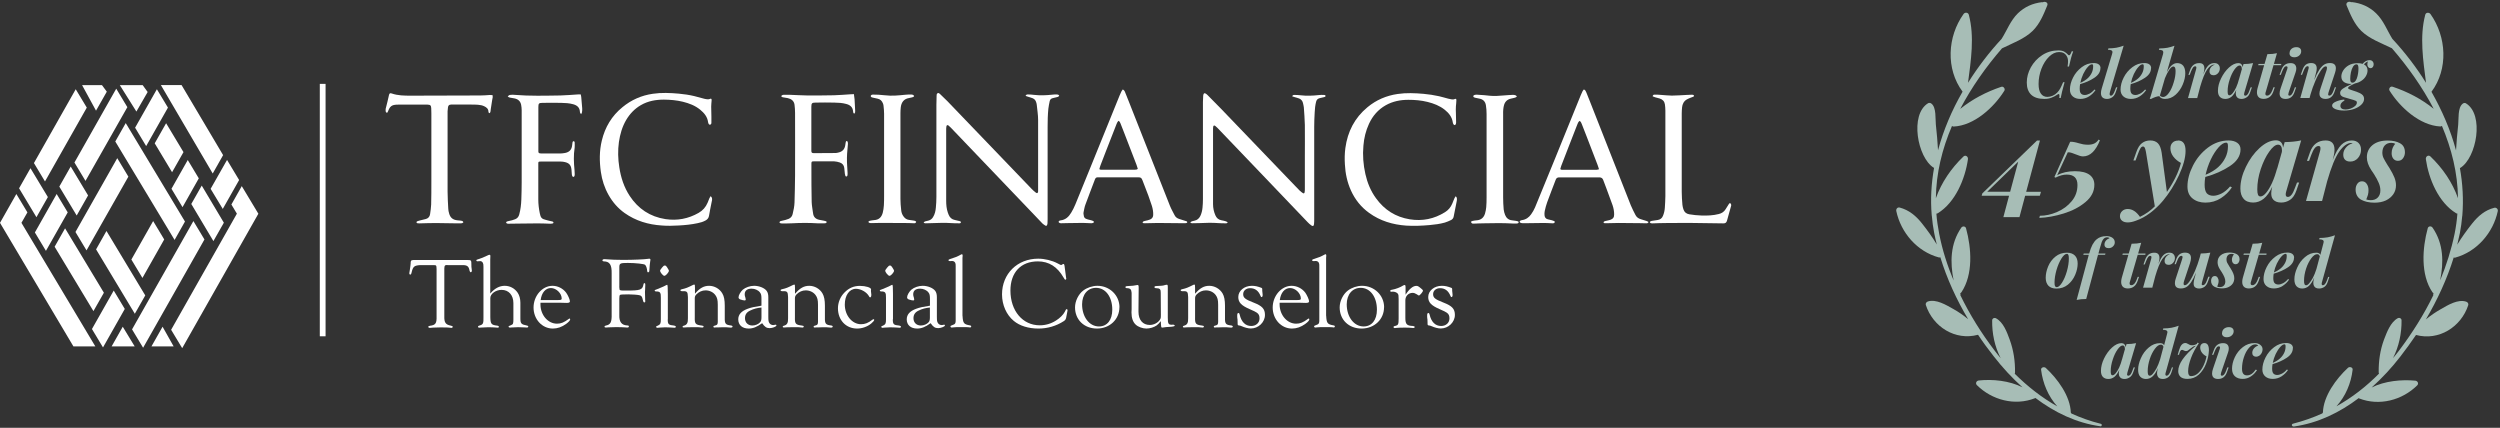 <?xml version="1.0" encoding="UTF-8"?><svg id="Layer_1" xmlns="http://www.w3.org/2000/svg" viewBox="0 0 368.43 63.05"><rect x="0" y="0" width="368.43" height="63.05" fill="#333333" stroke="none"/><defs><style>.cls-1{fill:#fff;}.cls-2{fill:#a7bdb6;}</style></defs><path class="cls-1" d="M65.98,39.06c-.42-.02-.48.06-.5.52v7.02c-.03.94.19,1.25.99,1.4.19.04.25.09.25.16,0,.09-.09.16-.19.16-.08,0-.19-.02-.38-.04-.15-.02-.26-.02-1.23-.03-.88.02-.9.02-1.07.03-.26.03-.46.04-.5.04-.14,0-.23-.06-.23-.15s.08-.14.25-.16c.82-.1,1-.36.97-1.38v-6.97c-.02-.57-.02-.58-.44-.59h-1.97c-.9.06-1.07.21-1.28,1.12-.04.19-.11.28-.19.28-.08,0-.14-.09-.14-.21,0-.06.03-.24.09-.55.04-.31.11-.73.11-.86-.02-.41.06-.52.4-.53h7.97c.56,0,.58.02.58.74,0,.19,0,.36.03.47.03.16.04.31.04.37,0,.12-.08.22-.17.22-.08,0-.12-.08-.17-.22-.11-.67-.36-.85-1.14-.83h-2.09Z"/><path class="cls-1" d="M72.27,43.24c.63-.74,1.34-1.12,2.11-1.12s1.47.37,1.91,1.02c.25.37.4.88.4,1.49v2.29c0,.76.12.89.97,1.06.14.02.19.06.19.15s-.06.14-.21.14c-.04,0-.21,0-.35-.02-.36-.02-.73-.03-.94-.03-.23,0-.86.03-.96.04-.11.02-.19.02-.25.02-.09,0-.19-.06-.19-.14s.02-.09.36-.22c.3-.12.35-.22.35-.83v-2.41c0-1.19-.69-1.96-1.74-1.96-.86,0-1.66.58-1.66,1.2v2.81c.02,1,.14,1.16,1,1.26.19.02.26.08.26.18,0,.08-.06.12-.15.12-.08,0-.25-.02-.42-.03-.14-.02-.65-.03-1.07-.03-.26,0-.58.02-.9.04-.14.02-.27.02-.36.02-.11,0-.17-.04-.17-.14,0-.08.04-.12.17-.16.59-.16.65-.3.63-1.29v-7.36c0-.34-.02-.46-.08-.58-.04-.14-.25-.28-.34-.28l-.52.03s-.11-.06-.11-.12c0-.08.04-.12.17-.15.65-.21.8-.27,1.61-.65.06-.03.12-.04.17-.04.08,0,.12.06.12.15l-.02.57v4.98h0Z"/><path class="cls-1" d="M79.65,44.79v.12c.02,1.53,1.11,2.79,2.43,2.79.59,0,1-.16,1.74-.7.04-.04.09-.06.12-.06.04,0,.09.06.09.12,0,.15-.19.37-.59.67-.63.46-1.28.69-1.97.69-1.58,0-2.84-1.37-2.84-3.1s1.29-3.2,2.79-3.2c.79,0,1.55.39,2.02,1.02.26.36.55,1.02.55,1.26,0,.18-.14.24-.5.24s-.35,0-1.05-.03h-2.79v.19ZM82.19,44.22c.48,0,.59-.04.59-.22,0-.77-.8-1.55-1.59-1.55s-1.38.69-1.51,1.77h2.5Z"/><path class="cls-1" d="M91.26,42.28l.02.14c0,.4.02.4,1.03.4,2.08,0,2.37-.1,2.52-.91.02-.14.06-.18.15-.18s.12.06.12.25c0,.03-.01.26-.03.7-.02.12-.02.15-.02.33,0,.46.02,1.07.03,1.19.02.08.02.15.02.21,0,.09-.06.16-.13.16-.11,0-.17-.09-.23-.36-.11-.52-.21-.64-.53-.71-.23-.06-1.09-.12-1.61-.12-.84,0-1.18.03-1.24.09-.06.08-.09.22-.09.55v2.39c-.04,1.02.34,1.51,1.15,1.55.19,0,.26.04.26.15s-.09.16-.25.16c-.09,0-.25-.02-.44-.03-.15-.02-.76-.03-1.28-.03-.27,0-.86.02-1.03.03-.17.02-.32.03-.4.03-.12,0-.19-.04-.19-.14,0-.08.08-.14.23-.16.67-.14.85-.51.82-1.69v-5.97c.03-1.29-.29-1.79-1.17-1.79-.12-.02-.19-.06-.19-.15,0-.1.11-.18.3-.18.06,0,.25.02.46.03.38.04,1.32.08,2.29.08,1.55,0,3.21-.08,3.61-.15.09-.02.19-.03.25-.03.09,0,.17.08.17.15s-.02.15-.04.25c-.02.09-.11.89-.12,1.28,0,.22-.06.33-.19.33-.08,0-.12-.06-.13-.18-.03-.41-.15-.77-.31-.92-.12-.14-1.45-.28-2.56-.28s-1.24.06-1.24.64v2.89-.03Z"/><path class="cls-1" d="M98.41,47.03c-.02.76.11.88.94.95.15.03.25.09.25.18,0,.08-.08.14-.19.14-.09,0-.26-.02-.48-.03-.08-.02-.82-.03-.99-.03-.23,0-.58.03-.78.04-.12.02-.21.03-.27.03-.11,0-.19-.06-.19-.14,0-.09.04-.12.27-.19.36-.18.42-.33.42-.91v-3.17c.02-.79-.11-.95-.7-.95-.14,0-.19-.04-.21-.1-.02-.09.06-.14.38-.24.21-.08,1.05-.43,1.07-.46.26-.14.35-.18.4-.18.06,0,.09.45.09,1.35v3.71h0ZM98.33,39.43c.16.25.25.4.25.46,0,.24-.47.76-.67.76s-.63-.52-.63-.76c0-.08.08-.19.29-.46.19-.24.27-.3.41-.3s.21.08.36.3Z"/><path class="cls-1" d="M102.42,43.28c.7-.82,1.3-1.16,2.08-1.16s1.55.43,1.95,1.12c.26.43.36,1,.36,1.83v1.74c-.02.91.11,1.07.96,1.16.12.03.19.08.19.15,0,.1-.11.16-.26.16l-.27-.02c-.19-.03-.4-.03-1.02-.03l-.63.02h-.27l-.23.02c-.09,0-.14-.04-.14-.14,0-.1.02-.1.35-.19.21-.06.29-.18.29-.52v-2.51c0-.71-.09-1.07-.36-1.43-.32-.43-.86-.69-1.44-.69-.5,0-.97.21-1.34.58-.19.19-.25.34-.25.61v2.75c-.03,1,.09,1.13,1.05,1.25.17.02.25.06.25.15,0,.08-.08.14-.17.14-.08,0-.21-.02-.38-.03-.12-.02-.25-.02-.59-.02-1.12,0-1.3,0-1.78.04h-.03c-.11,0-.15-.04-.15-.1,0-.08.04-.12.14-.15.5-.12.67-.4.65-1.12v-3.1c-.03-.83-.11-.91-.91-.88-.12,0-.19-.04-.19-.14,0-.08.06-.1.19-.14.68-.16.85-.24,1.64-.63.08-.04.14-.06.19-.06.11,0,.12.04.12.49v.84Z"/><path class="cls-1" d="M112.22,44.13c0-.61-.04-.8-.23-1.04-.25-.33-.74-.55-1.22-.55-.67,0-1.02.3-1.02.83,0,.16.02.27.11.53.03.12.04.19.04.24,0,.09-.06.14-.13.14-.14,0-.42-.06-.67-.15-.17-.06-.26-.18-.26-.31,0-.31.3-.83.63-1.13.41-.34,1.07-.57,1.67-.57.74,0,1.51.31,1.84.74.17.22.25.53.25.94v2.86c0,.64.03.77.19,1,.12.16.34.25.55.25.06,0,.18-.02.34-.06.08,0,.12.06.12.12-.02.16-.59.39-1,.39-.47,0-.74-.19-1.11-.73-.79.57-1.34.79-1.99.79-.94,0-1.53-.52-1.53-1.35,0-.71.44-1.22,1.4-1.57.48-.18,1.03-.3,2.02-.45v-.91ZM112.22,45.32c-.63.06-1.14.19-1.67.45-.52.24-.76.61-.76,1.12,0,.65.44,1.08,1.09,1.08.44,0,.92-.21,1.15-.49.13-.16.19-.34.19-.71v-1.45Z"/><path class="cls-1" d="M117.18,43.28c.7-.82,1.3-1.16,2.08-1.16s1.55.43,1.95,1.12c.25.43.36,1,.36,1.83v1.74c-.02.91.11,1.07.96,1.16.12.03.19.08.19.15,0,.1-.1.16-.25.16l-.27-.02c-.18-.03-.4-.03-1.02-.03l-.63.02h-.27l-.23.02c-.09,0-.14-.04-.14-.14,0-.1.02-.1.35-.19.21-.06.29-.18.29-.52v-2.51c0-.71-.09-1.07-.36-1.43-.32-.43-.86-.69-1.45-.69-.5,0-.97.21-1.34.58-.18.19-.25.34-.25.61v2.75c-.03,1,.09,1.13,1.05,1.25.17.02.25.06.25.15,0,.08-.08.14-.17.14-.08,0-.21-.02-.38-.03-.12-.02-.25-.02-.59-.02-1.13,0-1.3,0-1.78.04h-.03c-.1,0-.15-.04-.15-.1,0-.08.04-.12.14-.15.5-.12.67-.4.65-1.12v-3.1c-.03-.83-.11-.91-.91-.88-.12,0-.19-.04-.19-.14,0-.08.06-.1.18-.14.69-.16.85-.24,1.64-.63.08-.04.14-.06.18-.06.11,0,.12.04.12.49v.82l.03.02Z"/><path class="cls-1" d="M128.35,42.87c.04.32.06.5.06.55,0,.25-.06.4-.17.4-.08,0-.12-.04-.21-.22-.35-.58-1.18-1.04-1.89-1.04-.96,0-1.64.96-1.64,2.32,0,1.61,1.08,2.9,2.39,2.9.59,0,1.05-.18,1.66-.65.06-.04.13-.09.17-.09.06,0,.12.04.12.1,0,.1-.19.33-.46.55-.56.46-1.34.73-2.06.73-1.66,0-2.83-1.25-2.83-2.99,0-.85.35-1.71.96-2.32.65-.67,1.38-.98,2.28-.98.84,0,1.66.25,1.64.52l-.02.22h0Z"/><path class="cls-1" d="M131.58,47.03c-.02.76.11.88.94.95.15.03.26.09.26.18,0,.08-.08.14-.19.14-.09,0-.26-.02-.48-.03-.08-.02-.82-.03-.99-.03-.23,0-.58.03-.78.04-.12.02-.21.03-.27.03-.11,0-.19-.06-.19-.14,0-.09.04-.12.27-.19.36-.18.42-.33.42-.91v-3.17c.02-.79-.11-.95-.7-.95-.14,0-.19-.04-.21-.1-.02-.09.06-.14.38-.24.21-.08,1.05-.43,1.07-.46.25-.14.35-.18.4-.18.06,0,.09.45.09,1.35v3.71h0ZM131.51,39.43c.16.25.25.4.25.46,0,.24-.47.76-.67.76s-.63-.52-.63-.76c0-.08.08-.19.29-.46.19-.24.27-.3.41-.3s.21.08.36.3Z"/><path class="cls-1" d="M137.05,44.13c0-.61-.04-.8-.23-1.04-.25-.33-.74-.55-1.22-.55-.67,0-1.02.3-1.02.83,0,.16.02.27.11.53.03.12.04.19.04.24,0,.09-.06.14-.13.14-.14,0-.42-.06-.67-.15-.17-.06-.25-.18-.25-.31,0-.31.3-.83.63-1.13.41-.34,1.07-.57,1.67-.57.74,0,1.51.31,1.84.74.17.22.25.53.25.94v2.86c0,.64.03.77.19,1,.12.16.33.25.55.25.06,0,.17-.02.33-.06.08,0,.12.06.12.12-.02.16-.59.39-1,.39-.47,0-.74-.19-1.11-.73-.79.57-1.34.79-1.99.79-.94,0-1.53-.52-1.53-1.35,0-.71.44-1.22,1.4-1.57.48-.18,1.03-.3,2.02-.45v-.91ZM137.05,45.32c-.63.06-1.14.19-1.67.45-.52.24-.76.61-.76,1.12,0,.65.44,1.08,1.09,1.08.44,0,.92-.21,1.15-.49.13-.16.18-.34.18-.71v-1.45h0Z"/><path class="cls-1" d="M141.85,46.54c.06,1.1.19,1.25,1.07,1.41.15.02.21.08.21.15,0,.09-.08.16-.17.16-.03,0-.1-.02-.18-.03l-.4-.02h-.53c-.73,0-1.24,0-1.3.03-.13.02-.26.03-.29.03-.11,0-.19-.08-.19-.15,0-.09.06-.14.21-.18.56-.19.58-.25.56-1.16v-7.44c0-.34,0-.36-.03-.49-.04-.24-.25-.39-.5-.39-.03,0-.12,0-.26.02h-.06c-.13,0-.21-.04-.21-.14,0-.06.06-.1.19-.15.97-.31,1.03-.34,1.64-.67.06-.03.12-.06.15-.06.08,0,.12.12.1.3l-.02.24v8.52h0Z"/><path class="cls-1" d="M157.11,40.91l.03.16c0,.08-.06.15-.13.15s-.11-.03-.26-.3c-.92-1.61-2.17-2.4-3.8-2.4-2.5,0-4.04,1.63-4.04,4.3,0,2.99,1.8,5.12,4.32,5.12.86,0,1.67-.24,2.39-.7.58-.36,1.08-.86,1.3-1.29.17-.36.19-.39.29-.39.06,0,.12.06.12.14,0,.03-.01.11-.04.25l-.17.88c-.04.21-.15.37-.34.49-1.09.71-2.39,1.1-3.73,1.1-1.49,0-2.77-.4-3.65-1.13-1.08-.89-1.73-2.35-1.73-3.91,0-3.04,2.26-5.26,5.33-5.26.96,0,2.06.27,2.85.69.35.19.48.25.53.25.03,0,.08-.02.12-.06.12-.08.19-.1.23-.1.08,0,.12.08.15.27l.23,1.75h0Z"/><path class="cls-1" d="M164.97,45.28c0,1.79-1.43,3.14-3.31,3.14s-3.23-1.29-3.23-3.12c0-.92.5-1.95,1.22-2.49.58-.43,1.35-.69,2.08-.69,1.81,0,3.25,1.41,3.25,3.16h0ZM159.47,44.85c0,1.86,1.07,3.26,2.49,3.26,1.2,0,1.96-.95,1.96-2.47,0-1.89-.99-3.22-2.39-3.22-1.24,0-2.06.98-2.06,2.44Z"/><path class="cls-1" d="M172.95,47.87c.11,0,.17.04.17.12,0,.1-.3.17-.9.19-.3.02-.52.03-.63.06-.12.03-.25.04-.29.04-.19,0-.19-.04-.23-.95-.27.34-.41.47-.61.63-.38.27-1,.46-1.51.46-.58,0-1.24-.25-1.59-.59-.41-.39-.61-.98-.61-1.79l.02-.47v-2.41c-.04-.52-.19-.69-.73-.69-.12-.02-.18-.06-.18-.14,0-.14.06-.15.46-.18.63-.03.73-.04,1.13-.12.06-.02.13-.03.17-.03.17,0,.19.06.19.46l-.03,3.24v.24c0,1.2.63,1.95,1.66,1.95.59,0,1.18-.3,1.49-.76.14-.21.15-.3.15-.73l-.02-3.22c.02-.55-.12-.7-.67-.71-.17,0-.25-.04-.25-.15,0-.14.04-.16.52-.18l.52-.03c.14,0,.33-.04.58-.12.08-.02.15-.03.19-.03.12,0,.15.06.15.36v4.46c0,.94.08,1.08.63,1.08.03,0,.08,0,.12-.02h.1v.03Z"/><path class="cls-1" d="M176.13,43.28c.7-.82,1.3-1.16,2.08-1.16s1.55.43,1.96,1.12c.25.43.36,1,.36,1.83v1.74c-.02.91.1,1.07.96,1.16.12.03.19.08.19.15,0,.1-.1.16-.25.16l-.27-.02c-.18-.03-.4-.03-1.02-.03l-.63.02h-.27l-.23.02c-.09,0-.13-.04-.13-.14,0-.1.02-.1.35-.19.21-.06.29-.18.29-.52v-2.51c0-.71-.09-1.07-.36-1.43-.32-.43-.86-.69-1.45-.69-.5,0-.97.21-1.34.58-.18.19-.25.34-.25.61v2.75c-.03,1,.09,1.13,1.05,1.25.17.02.25.06.25.15,0,.08-.08.14-.17.14-.08,0-.21-.02-.38-.03-.12-.02-.25-.02-.59-.02-1.13,0-1.3,0-1.78.04h-.03c-.1,0-.15-.04-.15-.1,0-.08.04-.12.13-.15.5-.12.67-.4.65-1.12v-3.1c-.03-.83-.11-.91-.91-.88-.12,0-.19-.04-.19-.14,0-.08.06-.1.18-.14.69-.16.85-.24,1.64-.63.08-.04.13-.06.18-.06.11,0,.12.04.12.49v.82l.02.02Z"/><path class="cls-1" d="M182.35,46.96c-.02-.14-.02-.27-.02-.36,0-.36.04-.47.19-.47.09,0,.14.06.17.22.25,1.1.85,1.69,1.7,1.69.71,0,1.23-.46,1.23-1.12,0-.39-.1-.63-.38-.83-.14-.11-.51-.29-1.11-.55-1.2-.52-1.64-.98-1.64-1.77,0-.92.88-1.65,2.01-1.65.46,0,.86.09,1.4.3.09.03.12.08.12.18v.25s.02.16.04.37c.02.08.02.19.02.25,0,.21-.06.31-.17.31-.06,0-.1-.06-.15-.19-.3-.74-.8-1.12-1.53-1.12-.59,0-1.02.37-1.02.88,0,.53.3.77,1.55,1.25,1.24.48,1.66.92,1.66,1.81,0,1.08-.96,2-2.08,2-.4,0-.92-.14-1.36-.34-.11-.04-.19-.08-.21-.08l-.19-.03c-.19-.03-.19-.04-.19-.47l-.02-.53h0Z"/><path class="cls-1" d="M188.58,44.79v.12c.02,1.53,1.11,2.79,2.43,2.79.59,0,1-.16,1.74-.7.04-.04.09-.06.12-.06.04,0,.09.06.09.12,0,.15-.18.37-.59.67-.63.46-1.28.69-1.97.69-1.58,0-2.84-1.37-2.84-3.1s1.29-3.2,2.79-3.2c.79,0,1.55.39,2.02,1.02.25.36.55,1.02.55,1.26,0,.18-.14.24-.5.24s-.35,0-1.05-.03h-2.79v.19ZM191.12,44.22c.48,0,.59-.04.59-.22,0-.77-.8-1.55-1.59-1.55s-1.38.69-1.51,1.77h2.5Z"/><path class="cls-1" d="M195.44,46.54c.06,1.1.19,1.25,1.07,1.41.15.02.21.08.21.15,0,.09-.08.16-.17.16-.03,0-.1-.02-.18-.03l-.4-.02h-.53c-.73,0-1.24,0-1.3.03-.14.02-.26.03-.29.03-.11,0-.19-.08-.19-.15,0-.09.06-.14.21-.18.56-.19.58-.25.56-1.16v-7.44c0-.34,0-.36-.03-.49-.04-.24-.25-.39-.5-.39-.03,0-.12,0-.26.02h-.06c-.13,0-.21-.04-.21-.14,0-.06.06-.1.19-.15.97-.31,1.03-.34,1.64-.67.06-.03.12-.06.15-.06.08,0,.12.12.1.3l-.02.24v8.52h0Z"/><path class="cls-1" d="M203.97,45.28c0,1.79-1.43,3.14-3.31,3.14s-3.23-1.29-3.23-3.12c0-.92.5-1.95,1.22-2.49.58-.43,1.35-.69,2.08-.69,1.81,0,3.25,1.41,3.25,3.16h0ZM198.47,44.85c0,1.86,1.07,3.26,2.49,3.26,1.2,0,1.96-.95,1.96-2.47,0-1.89-.99-3.22-2.39-3.22-1.24,0-2.06.98-2.06,2.44Z"/><path class="cls-1" d="M207.13,43.45c.56-.88,1.11-1.32,1.59-1.32.23,0,.33.06.79.45.17.14.19.18.19.27,0,.16-.46.7-.59.7-.04,0-.1-.03-.32-.18-.25-.15-.4-.21-.61-.21-.61,0-1.07.47-1.07,1.1v2.59c0,.94.21,1.16,1.13,1.19.15.02.25.08.25.15,0,.09-.09.15-.21.15-.03,0-.17-.02-.35-.03-.09-.02-.55-.03-.97-.03-.46,0-.99.02-1.13.04-.13.02-.25.03-.27.03-.11,0-.19-.06-.19-.15s.06-.14.23-.16c.46-.12.52-.22.52-1.1v-2.87c0-.53-.02-.63-.12-.79-.14-.18-.48-.31-.76-.3l-.19.02c-.09,0-.17-.04-.17-.12,0-.1.08-.16.27-.18.55-.1,1.24-.36,1.66-.64.06-.03.14-.06.18-.06.12,0,.15.08.15.39v1.07-.03Z"/><path class="cls-1" d="M210.34,46.96c-.02-.14-.02-.27-.02-.36,0-.36.04-.47.19-.47.09,0,.13.06.17.22.25,1.1.85,1.69,1.7,1.69.71,0,1.23-.46,1.23-1.12,0-.39-.1-.63-.38-.83-.14-.11-.51-.29-1.11-.55-1.2-.52-1.64-.98-1.64-1.77,0-.92.88-1.65,2.01-1.65.46,0,.86.09,1.4.3.09.03.12.08.12.18v.25s.02.16.04.37c.02.08.02.19.02.25,0,.21-.06.31-.17.31-.06,0-.1-.06-.15-.19-.31-.74-.8-1.12-1.53-1.12-.59,0-1.02.37-1.02.88,0,.53.3.77,1.55,1.25,1.24.48,1.66.92,1.66,1.81,0,1.08-.96,2-2.08,2-.4,0-.92-.14-1.36-.34-.11-.04-.19-.08-.21-.08l-.19-.03c-.19-.03-.19-.04-.19-.47l-.02-.53h0Z"/><path class="cls-1" d="M180.95,32.71c-.08.19-.19.21-.32.2-.36,0-.72,0-1.07-.03-.93-.07-1.86-.05-2.79,0-.35.02-.7.02-1.05.02-.11,0-.23,0-.3-.16.08-.04.17-.09.25-.13.12-.04.25-.07.37-.09.41-.08.68-.34.86-.7.19-.4.28-.81.32-1.24.04-.41.06-.82.06-1.24v-14.32c0-.31.03-.63.04-.93,0-.06.02-.13.04-.19.07-.17.16-.21.32-.11.11.07.21.14.3.24.67.67,1.34,1.35,1.99,2.02,3.63,3.78,7.26,7.56,10.89,11.34.23.24.45.48.69.71.14.14.3.25.46.36.13.08.21.04.25-.1.03-.14.04-.29.04-.44v-4.68c0-1.61.02-3.22,0-4.82-.02-.87-.09-1.74-.15-2.61-.02-.22-.09-.43-.13-.64-.07-.3-.26-.53-.55-.65-.22-.09-.46-.14-.69-.21-.11-.03-.22-.08-.34-.11.05-.2.2-.21.33-.21.3,0,.59.02.88.05.91.11,1.82.07,2.72-.03.24-.03.48-.03.72-.02.1,0,.25,0,.26.15,0,.14-.14.15-.24.18-.21.05-.43.1-.64.15-.28.07-.44.24-.51.52-.13.52-.19,1.05-.21,1.58-.04.7-.07,1.41-.07,2.12v13.58c0,.25,0,.52-.03.77-.04.29-.17.35-.41.17-.19-.14-.37-.3-.53-.47-2.39-2.5-4.79-5.01-7.18-7.51-2.02-2.12-4.04-4.23-6.07-6.34-.11-.12-.24-.24-.36-.33-.16-.12-.28-.07-.31.13-.02.09-.02.19-.02.27v11.13c0,.57.12,1.11.34,1.63.17.4.45.66.89.74.23.04.45.09.67.16.09.03.17.08.26.13v-.03Z"/><path class="cls-1" d="M156.09,14.1c-.08.18-.23.19-.35.22-.2.06-.41.1-.62.15-.24.06-.38.22-.43.46-.07.36-.15.72-.19,1.08-.09.89-.11,1.78-.11,2.67v13.61c0,.21,0,.42-.02.63,0,.08-.03.16-.06.24-.04.11-.13.16-.25.09-.15-.1-.31-.19-.44-.32-.41-.41-.8-.82-1.18-1.24-4.09-4.27-8.17-8.55-12.26-12.82-.12-.13-.25-.25-.38-.36-.18-.13-.3-.08-.33.14-.03.18-.03.36-.03.55v10.38c0,.6.05,1.19.25,1.77.03.1.08.21.12.31.17.41.47.68.91.76.19.03.4.09.59.14.03,0,.08,0,.11.03.08.03.2.04.19.17-.02.12-.12.16-.23.15-.4,0-.8,0-1.18-.03-.91-.06-1.8-.04-2.71,0-.35.02-.72.02-1.07.03-.11,0-.23,0-.3-.16.08-.04.16-.1.25-.13.15-.05.3-.08.46-.11.3-.08.52-.25.68-.52.26-.42.37-.9.41-1.39.05-.52.08-1.04.08-1.57v-13.56c0-.45.02-.9.03-1.35,0-.14,0-.31.16-.39.16-.08.28.07.38.16.36.33.71.67,1.05,1.02,2.92,3.04,5.83,6.08,8.75,9.11,1.2,1.25,2.4,2.5,3.61,3.76.2.21.42.41.65.59.21.17.33.11.36-.16,0-.08,0-.16,0-.25,0-3.44,0-6.87,0-10.3,0-.74-.13-1.48-.2-2.22,0-.12-.05-.23-.08-.35-.08-.29-.25-.5-.52-.61-.23-.1-.47-.15-.71-.23-.11-.03-.22-.08-.34-.12.08-.19.21-.21.35-.21.3,0,.59.02.88.06.91.11,1.82.07,2.73-.03.21-.03.42-.03.63-.03.13,0,.25.02.35.14h.02Z"/><path class="cls-1" d="M168.39,32.79c.03-.14.14-.18.25-.21.17-.04.34-.08.51-.12.13-.03.25-.07.36-.12.28-.13.42-.34.44-.64.02-.47-.06-.94-.2-1.38-.16-.51-.34-1.01-.52-1.51-.28-.74-.57-1.47-.85-2.21-.16-.41-.24-.47-.68-.47h-5.94c-.19,0-.32.1-.39.29-.47,1.25-.96,2.5-1.42,3.76-.13.35-.18.73-.26,1.09-.03.1-.02.22,0,.33.04.47.18.62.63.74.16.04.32.07.48.12.12.03.23.07.33.13.11.06.11.18,0,.24-.08.04-.19.07-.29.07-.41,0-.83-.05-1.24-.05-.76,0-1.53.03-2.29.03-.3,0-.59,0-.89.02h-.09c-.18-.02-.31-.1-.32-.2,0-.09.08-.19.28-.22.74-.08,1.22-.54,1.57-1.13.24-.39.44-.8.62-1.23.71-1.71,1.4-3.44,2.1-5.15,1.47-3.63,2.94-7.26,4.42-10.9.08-.2.17-.41.27-.6.05-.1.13-.19.2-.29.21.11.29.27.35.44.19.45.36.91.54,1.35,2.01,5.12,4.02,10.23,6.05,15.34.19.48.46.94.69,1.4.14.29.39.47.69.56.3.1.62.19.92.29.11.03.24.05.27.19-.07.14-.19.14-.3.14-.29,0-.57,0-.85,0-1.07,0-2.13-.03-3.21-.03-.63,0-1.27.03-1.9.04-.13,0-.26.02-.36-.12l.04.02ZM162,24.91c.15.14.3.1.42.1h4.83c.14,0,.3,0,.43-.13-.07-.19-.12-.4-.19-.59-.6-1.57-1.21-3.15-1.82-4.72-.18-.47-.35-.92-.54-1.38-.06-.14-.12-.29-.29-.39-.07.08-.15.16-.19.25-.08.15-.14.32-.2.48-.5,1.28-1,2.56-1.5,3.84-.25.65-.51,1.29-.75,1.95-.08.19-.13.4-.18.58h-.02Z"/><path class="cls-1" d="M236.31,32.79c.03-.14.13-.18.25-.21.16-.04.32-.08.48-.11.08-.02.16-.03.24-.06.42-.14.61-.37.6-.81,0-.47-.08-.91-.23-1.35-.29-.83-.6-1.66-.91-2.48-.15-.41-.32-.82-.47-1.24-.09-.26-.27-.38-.54-.39h-5.94c-.27,0-.44.1-.53.37-.41,1.09-.84,2.17-1.24,3.27-.16.43-.27.87-.37,1.32-.05.2-.04.42-.03.63.03.3.18.52.49.59.19.05.4.09.59.14.12.03.23.07.34.12.05.03.11.1.1.14-.02.06-.08.14-.13.16-.07.03-.16.03-.25.03-.41-.02-.81-.05-1.21-.05-.77,0-1.55.03-2.32.03-.3,0-.59.02-.88,0-.09,0-.2-.03-.29-.07-.14-.08-.14-.22,0-.3.07-.04.15-.06.24-.08.58-.08,1.02-.4,1.34-.85.23-.32.43-.67.58-1.02.97-2.34,1.92-4.69,2.88-7.03,1.29-3.17,2.57-6.35,3.86-9.51.08-.19.16-.39.26-.58.05-.1.14-.19.2-.27.23.1.3.29.37.47.17.4.32.8.48,1.2,2.02,5.14,4.04,10.28,6.07,15.42.19.48.45.94.68,1.41.16.32.43.52.77.62.29.08.58.18.87.27.1.03.19.09.29.15-.08.18-.2.19-.33.19-.3,0-.61,0-.91-.02-1.06,0-2.11-.03-3.17-.03-.63,0-1.25.03-1.88.04-.13,0-.26.03-.36-.12ZM232.78,17.82c-.2.16-.27.37-.35.58-.45,1.13-.89,2.28-1.33,3.41-.35.88-.69,1.76-1.02,2.64-.06.16-.1.32-.14.47.15.14.3.1.42.1h4.95c.1,0,.2-.05.34-.08-.08-.24-.14-.43-.21-.63-.53-1.39-1.07-2.78-1.6-4.16-.25-.63-.48-1.25-.73-1.87-.07-.17-.13-.35-.31-.46h-.02Z"/><path class="cls-1" d="M214.49,28.91c.2.12.21.27.22.41,0,.11,0,.22-.03.33-.14.75-.3,1.51-.45,2.27-.04.24-.19.41-.39.51-.3.14-.6.28-.91.37-.74.21-1.5.3-2.26.37-1.14.1-2.28.15-3.42.08-2-.14-3.85-.69-5.49-1.88-1.18-.85-2.06-1.96-2.66-3.28-.56-1.23-.83-2.52-.9-3.86-.05-.81-.04-1.62.07-2.42.33-2.41,1.36-4.44,3.26-6.01,1.29-1.07,2.78-1.71,4.44-1.95,1.28-.19,2.55-.13,3.83-.02.76.07,1.51.18,2.27.35.46.1.91.25,1.36.36.16.04.32.06.48.1.16.03.31.03.46-.04.19-.08.27-.04.26.19,0,.3-.05.58-.07.88-.02.33-.02.66,0,.99,0,.47.03.93.03,1.4,0,.08-.03.17-.05.24-.07.16-.23.18-.32.04-.06-.08-.11-.19-.12-.3-.11-.8-.58-1.38-1.18-1.86-.75-.6-1.62-.93-2.54-1.16-.92-.23-1.87-.31-2.82-.31-1.18,0-2.31.22-3.34.8-1.13.64-1.93,1.57-2.47,2.74-.47,1.02-.73,2.09-.82,3.21-.13,1.41-.02,2.81.29,4.19.29,1.29.78,2.49,1.56,3.56,1.24,1.72,2.89,2.77,4.98,3.11,1.86.3,3.59-.05,5.19-1.05.49-.3.85-.73,1.07-1.26.11-.25.2-.52.31-.76.04-.1.11-.19.18-.3l-.03-.02Z"/><path class="cls-1" d="M104.72,28.9c.24.19.24.41.21.62-.02.14-.06.29-.09.43-.12.61-.25,1.23-.35,1.84-.05.31-.21.53-.49.69-.37.21-.78.33-1.19.41-.92.2-1.85.29-2.79.34-.84.05-1.68.07-2.51,0-1.98-.13-3.82-.68-5.45-1.83-.99-.7-1.77-1.6-2.37-2.66-.6-1.06-.97-2.2-1.14-3.4-.22-1.55-.23-3.1.14-4.62.47-1.97,1.46-3.64,3.05-4.93,1.3-1.07,2.79-1.73,4.47-1.97,1.27-.19,2.54-.13,3.81-.02.77.07,1.54.18,2.29.36.5.12,1,.26,1.5.4.08.03.16.04.25.05.13.02.26.03.38.02.12-.02.23-.07.33-.1.13.08.11.2.1.3-.02.3-.06.58-.06.88,0,.48.02.97.03,1.46v.91c0,.05,0,.12-.03.16-.04.06-.11.14-.17.15-.06,0-.15-.05-.19-.11-.05-.08-.09-.19-.1-.28-.1-.8-.58-1.35-1.17-1.84-.75-.61-1.63-.94-2.56-1.17-.9-.22-1.84-.3-2.77-.31-1.19,0-2.35.2-3.4.81-.92.53-1.63,1.28-2.17,2.19-.59,1.01-.9,2.1-1.07,3.25-.17,1.24-.14,2.5.06,3.73.23,1.51.69,2.93,1.53,4.21,1.25,1.9,3,3.07,5.27,3.42,1.74.26,3.37-.05,4.89-.92.61-.35,1.04-.84,1.31-1.47.09-.23.18-.47.28-.69.04-.1.12-.19.19-.32h0Z"/><path class="cls-1" d="M68.3,32.73c-.09.15-.23.18-.36.18-.33,0-.66,0-1,0-.91-.02-1.82-.04-2.73-.04-.81,0-1.62.03-2.43.05-.09,0-.19,0-.27-.02-.06-.02-.13-.08-.14-.14,0-.03.05-.13.1-.14.14-.06.3-.1.45-.14.29-.08.58-.14.85-.21.36-.1.56-.36.61-.71.07-.47.14-.95.16-1.42.03-1.12.03-2.24.03-3.36v-10.08c0-.25,0-.52-.02-.77-.03-.4-.13-.49-.53-.51h-4.37c-.15,0-.31,0-.47.03-.39.04-.67.24-.84.59-.07.14-.12.29-.19.43-.03.08-.08.18-.17.14-.06-.03-.13-.11-.14-.18-.02-.14-.02-.28,0-.41.08-.35.18-.69.26-1.04.08-.32.14-.64.22-.96.06-.26.15-.33.39-.25.91.32,1.87.33,2.81.33,3.43,0,6.85-.02,10.28-.03.46,0,.92-.04,1.38-.07.13,0,.25,0,.41.02,0,.12.03.22.02.31-.02.16-.07.32-.09.48-.07.43-.14.87-.2,1.3-.03.19,0,.41-.16.57-.15-.03-.18-.14-.18-.25-.02-.41-.29-.61-.62-.77-.29-.14-.59-.19-.91-.22-.35-.03-.7-.03-1.05-.03h-2.93c-.28.02-.4.11-.45.39-.03.19-.05.4-.06.6,0,.2,0,.41,0,.61v11.24c0,.84.06,1.67.1,2.5,0,.23.06.46.12.68.17.65.55.97,1.23,1.04.18.02.35.03.52.05.14.02.27.04.35.21Z"/><path class="cls-1" d="M74.86,14.21c.11-.21.27-.22.41-.23.19-.02.39-.03.58,0,2.24.19,4.49.12,6.74.09.89-.02,1.79-.11,2.67-.16h.32c.03.14.07.26.08.4.05.55.1,1.1.14,1.64.02.19,0,.39-.03.58,0,.09-.08.17-.13.3-.07-.09-.11-.14-.14-.19-.03-.06-.03-.13-.04-.19-.04-.63-.44-.94-1-1.09-.58-.16-1.16-.19-1.75-.2-.92-.02-1.84-.02-2.77,0-.52,0-.6.09-.6.62v6.56c.02.18.07.24.25.26.08,0,.14.02.22.02h2.68c.26,0,.53-.03.8-.08.63-.13.96-.49,1.03-1.13.02-.14.03-.27.05-.41.02-.09.05-.19.16-.19.11,0,.16.1.16.19,0,.25.03.5,0,.74-.18,1.12-.13,2.23-.02,3.35.02.19.03.38.03.58,0,.27-.08.4-.2.4s-.2-.13-.23-.4c-.03-.23-.03-.46-.05-.69-.07-.63-.33-.94-.95-1.09-.2-.05-.41-.08-.63-.08-1,0-1.99,0-2.99,0-.3,0-.32.03-.32.31,0,1.75,0,3.51,0,5.26,0,.69.08,1.37.22,2.05.03.12.06.23.09.35.07.25.22.43.46.52.25.09.51.15.77.22.18.04.36.07.54.12.07.02.15.09.16.15,0,.1-.09.14-.19.16-.09.02-.19.02-.28.02-.62-.02-1.24-.05-1.85-.05-.94,0-1.88.03-2.82.03-.51,0-1.02.02-1.52.02-.14,0-.28-.03-.33-.19.06-.14.19-.16.32-.19.19-.05.38-.08.57-.13.16-.04.31-.1.47-.16.31-.13.49-.36.58-.69.2-.72.28-1.46.31-2.2.03-.85.05-1.69.05-2.53v-10.64c0-.26-.03-.53-.08-.8-.11-.54-.47-.84-1-.94-.23-.04-.46-.07-.68-.12-.1-.03-.19-.08-.3-.14l.02-.03Z"/><path class="cls-1" d="M114.88,32.75c.04-.16.17-.18.29-.2.19-.05.4-.08.59-.14.16-.04.31-.1.47-.16.3-.13.5-.36.58-.69.14-.57.26-1.14.28-1.73.03-1.3.08-2.61.08-3.91.02-3.1,0-6.19,0-9.28,0-.41-.03-.8-.08-1.21-.08-.56-.46-.85-.99-.97-.24-.05-.47-.08-.71-.12-.11-.02-.22-.04-.25-.19.1-.16.27-.18.43-.18.26,0,.53,0,.8,0,.89.03,1.79.09,2.67.1,1.28,0,2.56,0,3.84-.03.79-.02,1.58-.09,2.37-.14.19,0,.38-.02.59-.03.04.28.08.52.1.76.03.58.06,1.15.09,1.73,0,.14,0,.3-.15.39-.14-.08-.15-.22-.16-.34-.05-.63-.44-.94-1.01-1.09-.58-.16-1.16-.19-1.75-.2-.92-.02-1.84-.02-2.77,0-.52,0-.62.09-.62.61v6.45c0,.31.06.38.36.39,1.07,0,2.14,0,3.21-.02.11,0,.22-.03.33-.05.71-.14,1.04-.52,1.12-1.24.02-.13.03-.25.07-.38,0-.04.08-.1.11-.1.05,0,.13.05.14.1.03.1.06.21.05.32-.03.47-.09.95-.12,1.43-.03.43-.03.86-.02,1.29.02.53.07,1.07.09,1.59,0,.13,0,.26-.03.38-.02.05-.09.12-.15.13-.04,0-.13-.05-.14-.09-.04-.1-.06-.21-.08-.32-.03-.29-.06-.58-.09-.87-.05-.41-.3-.68-.67-.8-.26-.08-.53-.15-.8-.16-1.02-.02-2.05,0-3.06,0-.26,0-.3.05-.31.3v.63c0,1.69,0,3.38.04,5.07.02.57.14,1.13.21,1.69.07.52.39.81.89.92.25.05.49.09.73.14.1.02.19.04.29.08.04.02.1.08.09.12,0,.05-.06.12-.1.14-.08.03-.16.04-.24.04-.34,0-.68,0-1.02,0-1.26-.08-2.52-.07-3.78,0-.5.03-1,.02-1.49.02-.13,0-.25-.02-.34-.16l.02-.02Z"/><path class="cls-1" d="M243.55,14.18c.05-.2.17-.24.3-.23.29,0,.57,0,.85.03.56.03,1.12.11,1.68.11.74,0,1.47-.07,2.21-.1.24,0,.48-.03.72-.03.08,0,.15,0,.22.03.05.02.12.08.13.12,0,.04-.05.12-.1.14-.13.06-.25.09-.38.14-.2.08-.41.16-.6.27-.44.26-.64.68-.69,1.16-.03.31-.05.63-.05.93v11.51c0,.64.05,1.29.1,1.92.02.23.08.45.15.67.13.41.41.65.85.73.59.1,1.18.16,1.79.18.86.03,1.73,0,2.58-.22.41-.1.74-.31.97-.67.13-.2.25-.41.38-.6.04-.07.08-.14.13-.21.06-.08.13-.17.22-.1.06.04.1.14.12.23.02.07-.02.14-.03.21-.19.7-.4,1.41-.59,2.12-.08.27-.22.41-.54.4-1.73-.03-3.46-.06-5.2-.07-1.12,0-2.25,0-3.37.02-.62,0-1.24.03-1.85.05-.09,0-.19,0-.27-.03-.06-.02-.13-.08-.14-.14,0-.05.07-.13.13-.15.09-.04.19-.05.3-.07.25-.04.49-.08.74-.11.36-.06.62-.25.76-.6.16-.38.25-.77.28-1.18.03-.58.08-1.15.08-1.73v-12.61c0-.31-.03-.63-.07-.93-.07-.44-.34-.72-.76-.85-.22-.07-.45-.11-.67-.18-.12-.03-.23-.09-.36-.14h0Z"/><path class="cls-1" d="M135.02,32.71c-.07.18-.2.2-.35.19-.28,0-.55-.02-.83-.03-1.35,0-2.69-.02-4.04-.02-.49,0-.97.03-1.46.03-.14,0-.28-.02-.36-.16.02-.14.13-.17.24-.19.19-.03.38-.08.58-.09.77-.04,1.12-.47,1.29-1.08.1-.36.14-.74.17-1.11.03-.48.03-.97.03-1.46v-12.03c0-.38-.04-.77-.08-1.15,0-.13-.05-.25-.09-.37-.14-.37-.39-.62-.79-.7-.25-.05-.48-.1-.73-.16-.13-.03-.26-.06-.28-.22,0-.11.12-.21.3-.22.29,0,.57,0,.85.02.31.02.63.04.94.08,1.02.13,2.02.02,3.03-.08.27-.03.55-.03.83-.03.18,0,.35.04.45.22-.06.14-.19.17-.31.2-.15.04-.3.08-.46.1-.79.13-1.12.69-1.2,1.35-.03.28-.05.57-.05.85v12.67c0,.55.05,1.1.11,1.65.03.35.15.68.37.96.19.25.42.42.75.47.23.03.46.06.69.1.14.03.3.03.4.19h0Z"/><path class="cls-1" d="M216.76,32.69c.08-.04.16-.11.25-.13.19-.04.4-.08.6-.09.65-.04,1.06-.4,1.24-1,.09-.3.15-.63.18-.94.04-.47.05-.93.05-1.4v-12.34c0-.43-.03-.86-.1-1.29-.09-.54-.42-.88-.98-.97-.21-.03-.41-.08-.62-.13-.12-.03-.24-.07-.26-.21-.02-.09.11-.19.28-.22.15-.02.31-.03.47,0,.56.03,1.13.07,1.68.14.72.08,1.44,0,2.15-.05.42-.03.85-.07,1.27-.08.12,0,.24.02.35.05.08.03.15.11.23.17-.11.15-.25.19-.38.22-.17.04-.34.08-.51.12-.52.11-.85.43-1,.92-.07.21-.09.43-.12.65-.03.25-.02.5-.02.74v12.25c0,.58.03,1.18.08,1.76.03.28.11.56.21.82.18.44.5.74,1.01.79.19.02.38.05.58.08.07,0,.13.03.19.04.09.03.21.03.22.17,0,.09-.11.18-.27.18h-.66c-1.36-.08-2.72-.06-4.09-.03-.54,0-1.08.03-1.62.05-.15,0-.3,0-.37-.22l-.02-.03Z"/><path class="cls-1" d="M14.05,51.05h-3.23L0,32.84l2.41-4.25,1.63,2.71-.88,1.54,10.89,18.21Z"/><path class="cls-1" d="M38.08,31.49l-11.23,19.82-1.63-2.71,9.69-17.11-.81-1.35,1.53-2.71,2.44,4.06Z"/><path class="cls-1" d="M32.88,22.86l-1.53,2.71-7.64-13.03h3.05l6.12,10.32Z"/><path class="cls-1" d="M12.79,15.86l-6.16,10.88-1.63-2.71,6.16-10.88,1.63,2.71Z"/><path class="cls-1" d="M9.98,31.3l-3.21,5.67-1.63-2.71,3.21-5.67,1.63,2.71Z"/><path class="cls-1" d="M24.75,15.86l-3.21,5.67-1.63-2.71,3.21-5.67,1.63,2.71Z"/><path class="cls-1" d="M24.2,35.29l-3.21,5.67-1.63-2.71,3.21-5.67,1.63,2.71Z"/><path class="cls-1" d="M18.39,45.53l-3.21,5.67-1.63-2.71,3.21-5.67,1.63,2.71Z"/><path class="cls-1" d="M19.86,51.05h-3.41l1.64-2.9,1.76,2.9Z"/><path class="cls-1" d="M25.6,51.05h-3.28l1.64-2.9,1.63,2.9Z"/><path class="cls-1" d="M17.66,12.55h3.37l.73,1.01-1.66,2.88-2.44-3.89Z"/><path class="cls-1" d="M12.1,12.55h2.93l.71.96-1.59,2.8-2.05-3.76Z"/><path class="cls-1" d="M29.3,26.28l-2.4,4.25-1.63-2.71,2.4-4.24,1.63,2.71Z"/><path class="cls-1" d="M18.77,15.79l-6.17,10.87-1.63-2.71,6.16-10.88,1.63,2.71Z"/><path class="cls-1" d="M18.92,26.03l-6.17,10.87-1.63-2.71,6.16-10.88,1.63,2.71Z"/><path class="cls-1" d="M30.13,35.29l-9.04,15.96-1.63-2.71,9.04-15.96,1.63,2.71Z"/><path class="cls-1" d="M15.31,43.14l-1.54,2.71-5.72-9.49,1.54-2.71,5.72,9.49Z"/><path class="cls-1" d="M21.41,43.53l-1.54,2.71-5.71-9.49,1.53-2.71,5.72,9.5Z"/><path class="cls-1" d="M32.99,32.82l-1.54,2.71-3.26-5.47,1.54-2.71,3.26,5.47Z"/><path class="cls-1" d="M27.26,32.65l-1.53,2.71-8.74-14.51,1.54-2.71,8.73,14.51Z"/><path class="cls-1" d="M7.05,29.05l-1.68,2.96-2.56-4.26,1.68-2.96,2.57,4.26Z"/><path class="cls-1" d="M12.98,28.8l-1.68,2.96-2.56-4.26,1.68-2.96,2.56,4.26Z"/><path class="cls-1" d="M27.04,22.42l-1.68,2.96-2.56-4.26,1.68-2.96,2.56,4.26Z"/><path class="cls-1" d="M35.24,26.53l-2.41,4.26-1.79-2.96,2.42-4.26,1.78,2.96Z"/><path class="cls-1" d="M47.98,12.36h-.85v37.2h.85V12.36Z"/><path class="cls-2" d="M309.58,62.45c-1.51-.37-2.94-.89-4.31-1.51-.02-.03-.04-.07-.07-.11l-.02-.02c-.07-2.45-1.97-5-3.69-6.59-.23-.21-.73-.09-.69.28.25,1.99,1.05,3.92,2.39,5.39-2.3-1.3-4.38-2.93-6.28-4.82.04-.05.05-.12.05-.19.02-1.65-.21-3.24-.78-4.81-.41-1.12-.94-2.59-2.04-3.17-.25-.12-.55.03-.55.32-.03,1.93.37,3.86,1.26,5.57-.32-.37-.62-.76-.92-1.15-1.92-2.52-3.64-5.27-5.03-8.14.02-.03.03-.09.02-.14-.02-.05-.02-.11-.03-.16.05-.02.12-.05.16-.12,1.77-2.62,1.49-6.52.69-9.43-.09-.34-.53-.36-.71-.09-1.63,2.38-1.65,5.11-1.12,7.77-.94-2.22-1.67-4.52-2.13-6.88-.19-.99-.34-1.99-.41-2.96.05,0,.12-.02.18-.05,2.61-1.58,4.06-5.09,4.47-7.98.05-.37-.35-.69-.67-.39-1.81,1.74-3.23,3.81-4.06,6.15.05-3.71.92-7.27,2.38-10.66.05.05.14.09.23.09,3.05-.14,5.94-2.82,7.48-5.27.18-.28-.12-.69-.44-.59-2.22.75-4.26,1.81-6.06,3.26,1.67-3.19,3.79-6.19,6.17-8.94h.02c1.51-.74,3.26-1.37,4.48-2.55,1.05-1.03,1.62-2.43,2.16-3.76.18-.43-.35-.65-.67-.46-.03-.02-.05-.02-.11-.02-1.37.16-2.57.69-3.56,1.65-1.08,1.06-1.6,2.5-2.39,3.76-1.83,1.97-3.49,4.15-4.95,6.47.43-3.28.98-6.79.12-10.02-.11-.39-.59-.39-.78-.11-2.38,3.33-2.64,8.09-.14,11.44-1.58,2.73-2.82,5.65-3.62,8.64-.07-1.28-.18-2.54-.32-3.79-.09-.83.09-2.5-.64-3.08-.14-.12-.34-.16-.5-.07-2.75,1.67-1.56,8.02.81,9.5.02.02.04.02.07.02-.41,2.3-.55,4.63-.35,6.97v.02s0,.07.02.11c.07.83.18,1.65.34,2.48.11.59.25,1.15.39,1.72-.64-1.08-1.44-2.16-2.18-3.1-.87-1.1-1.9-1.97-3.28-2.34-.32-.09-.57.19-.51.51.67,3.19,3.08,5.98,6.28,6.84.09.02.16,0,.21-.03.97,3.17,2.39,6.26,4.1,9.13-.69-.57-1.42-1.08-2.2-1.51-1.05-.59-2.52-1.49-3.74-1.1-.21.07-.37.3-.3.51,1.05,3.23,4.34,5.3,7.68,4.4h.02c.73,1.1,1.51,2.16,2.31,3.17,1.26,1.62,2.68,3.17,4.24,4.57-1.95-.99-4.4-1.22-6.44-1.01-.34.03-.55.42-.28.69,2.22,2.2,5.59,3.09,8.54,1.93.04-.02.05-.04.07-.05,2.82,2.13,6.03,3.69,9.57,4.18.21.07.34-.3.07-.37Z"/><path class="cls-2" d="M338.04,62.86c3.55-.5,6.76-2.06,9.57-4.19.02.02.05.03.07.05,2.96,1.15,6.33.27,8.55-1.93.27-.27.05-.66-.28-.69-2.02-.19-4.49.03-6.44,1.01,1.56-1.4,2.98-2.94,4.24-4.57.8-1.03,1.56-2.09,2.3-3.17h.02c3.33.89,6.63-1.17,7.68-4.4.07-.23-.09-.44-.3-.51-1.22-.41-2.7.5-3.74,1.1-.78.44-1.51.94-2.2,1.51,1.7-2.89,3.12-5.96,4.1-9.13.05.03.12.05.21.03,3.19-.87,5.6-3.65,6.28-6.84.07-.3-.19-.58-.51-.51-1.38.35-2.39,1.22-3.28,2.34-.74.94-1.54,2.02-2.18,3.1.14-.57.27-1.15.39-1.72.16-.83.27-1.65.34-2.48.02-.04.02-.07.02-.11v-.02c.19-2.32.05-4.66-.36-6.97.02,0,.04-.02.07-.02,2.38-1.49,3.56-7.84.82-9.51-.16-.11-.36-.05-.5.07-.73.6-.55,2.25-.64,3.08-.14,1.26-.25,2.54-.32,3.79-.8-3-2.06-5.9-3.62-8.64,2.5-3.35,2.23-8.1-.14-11.45-.2-.28-.69-.28-.78.11-.85,3.23-.3,6.74.12,10.02-1.45-2.32-3.12-4.5-4.97-6.49-.78-1.26-1.29-2.7-2.39-3.76-.99-.96-2.2-1.49-3.56-1.65-.04,0-.07,0-.11.02-.32-.19-.84.03-.68.46.55,1.33,1.12,2.73,2.16,3.76,1.22,1.19,2.98,1.81,4.49,2.55h.02c2.38,2.75,4.5,5.75,6.17,8.94-1.81-1.46-3.85-2.52-6.06-3.26-.34-.11-.62.3-.44.59,1.52,2.43,4.43,5.12,7.48,5.27.09,0,.16-.04.23-.09,1.43,3.39,2.32,6.95,2.37,10.66-.83-2.34-2.25-4.41-4.06-6.15-.32-.3-.73.02-.68.39.41,2.89,1.86,6.4,4.47,7.98.07.03.12.05.18.05-.07.97-.21,1.97-.41,2.96-.48,2.34-1.21,4.65-2.13,6.88.53-2.68.52-5.39-1.12-7.77-.18-.27-.62-.25-.71.09-.8,2.91-1.08,6.83.69,9.43.05.07.11.11.16.12-.02.05-.02.11-.04.16-.02.05,0,.11.02.14-1.4,2.89-3.14,5.62-5.03,8.14-.3.39-.6.78-.92,1.15.87-1.7,1.28-3.64,1.26-5.57,0-.28-.3-.44-.55-.32-1.08.59-1.61,2.06-2.04,3.17-.57,1.54-.8,3.16-.78,4.81,0,.07.02.14.05.19-1.88,1.9-3.97,3.53-6.28,4.82,1.35-1.47,2.16-3.41,2.39-5.39.05-.37-.46-.5-.69-.28-1.72,1.59-3.62,4.15-3.69,6.59l-.02.02s-.05.07-.07.11c-1.37.62-2.8,1.12-4.31,1.51-.3.07-.18.44.09.41Z"/><path class="cls-2" d="M305.53,7.58c-.22.56-.42,1.3-.62,2.23h-.21c.05-.3.07-.55.07-.77,0-.3-.06-.54-.17-.73-.22-.43-.6-.64-1.14-.64s-1.01.23-1.48.68c-.47.46-.85,1.05-1.13,1.78-.28.73-.42,1.48-.42,2.24,0,.64.11,1.12.34,1.43.23.32.55.48.96.48.25,0,.5-.06.77-.17.26-.11.49-.27.68-.47.17-.18.32-.38.44-.6.12-.23.27-.54.43-.93h.21c-.31,1.12-.5,1.9-.57,2.33h-.21c.02-.13.03-.25.03-.33,0-.17-.04-.25-.13-.25-.05,0-.12.03-.19.09-.3.2-.59.35-.89.46s-.63.17-1.01.17c-.87,0-1.52-.21-1.95-.62-.43-.41-.65-1.01-.65-1.79s.2-1.51.6-2.25c.41-.73.96-1.33,1.68-1.8.71-.46,1.5-.69,2.36-.69.36,0,.65.06.86.17.21.11.4.27.58.46.06.06.1.09.15.09.12,0,.25-.19.39-.58h.2Z"/><path class="cls-2" d="M309.54,10.06c0,.54-.3,1.01-.9,1.41-.6.4-1.3.71-2.09.93-.04.22-.06.44-.06.66,0,.35.06.59.19.73.13.14.32.21.56.21.2,0,.43-.06.68-.19.25-.13.5-.33.74-.61l.16.07c-.24.37-.55.67-.94.93-.39.25-.82.38-1.3.38-.45,0-.82-.12-1.1-.36-.28-.24-.43-.58-.43-1.01,0-.57.15-1.17.46-1.78.31-.62.74-1.12,1.28-1.53.54-.41,1.12-.61,1.76-.61.3,0,.55.06.73.19s.28.32.28.56ZM308.32,9.47c-.19,0-.4.13-.64.4-.24.27-.46.61-.67,1.04-.2.43-.34.86-.43,1.3.46-.2.81-.42,1.06-.65.26-.23.46-.5.61-.8.15-.3.22-.62.22-.97,0-.12-.01-.21-.04-.25-.03-.05-.06-.07-.12-.07Z"/><path class="cls-2" d="M310.94,13.62c-.03.09-.04.17-.04.24,0,.16.07.24.2.24.2,0,.39-.25.58-.76l.17-.47h.19l-.24.71c-.12.36-.3.62-.54.77-.23.15-.48.23-.75.23-.29,0-.51-.08-.67-.23-.15-.15-.22-.37-.22-.64,0-.2.04-.42.12-.68l1.52-5.06c.04-.12.06-.21.06-.27,0-.13-.05-.22-.16-.28-.1-.06-.27-.09-.51-.09l.07-.2c.44,0,.84-.04,1.19-.1.36-.07.71-.17,1.06-.3l-2.04,6.89Z"/><path class="cls-2" d="M317,10.06c0,.54-.3,1.01-.9,1.41-.6.4-1.3.71-2.09.93-.04.22-.06.44-.06.66,0,.35.06.59.19.73.13.14.32.21.56.21.2,0,.43-.06.68-.19.25-.13.5-.33.74-.61l.16.07c-.24.37-.55.67-.94.93-.39.25-.82.38-1.3.38-.45,0-.82-.12-1.1-.36-.28-.24-.43-.58-.43-1.01,0-.57.15-1.17.46-1.78.31-.62.74-1.12,1.28-1.53.54-.41,1.12-.61,1.76-.61.3,0,.55.06.73.19s.28.32.28.56ZM315.78,9.47c-.19,0-.4.13-.64.4-.24.27-.46.61-.67,1.04-.2.43-.34.86-.43,1.3.46-.2.81-.42,1.06-.65.26-.23.46-.5.61-.8.15-.3.22-.62.22-.97,0-.12-.01-.21-.04-.25-.03-.05-.06-.07-.12-.07Z"/><path class="cls-2" d="M320.84,9.3c.39,0,.69.13.9.38.2.25.31.62.31,1.11,0,.53-.13,1.09-.38,1.68-.25.59-.6,1.09-1.06,1.5-.46.41-.98.61-1.57.61-.18,0-.35-.04-.5-.11-.15-.07-.26-.17-.32-.3-.18.01-.37.06-.58.13-.2.07-.43.17-.68.3l-.15-.07c.08-.17.15-.36.2-.56l1.76-5.99c.02-.09.04-.18.04-.27,0-.13-.05-.22-.15-.28-.1-.06-.27-.09-.5-.09l.06-.2c.44,0,.84-.04,1.19-.1.36-.07.71-.17,1.05-.3l-1.14,3.93c.24-.47.48-.82.73-1.04.25-.22.52-.33.81-.33ZM318.75,14.3c.3,0,.6-.21.89-.62.29-.41.52-.92.7-1.53.19-.6.28-1.16.28-1.68,0-.23-.03-.4-.08-.51-.06-.1-.14-.16-.25-.16-.18,0-.38.16-.6.48-.22.32-.43.74-.64,1.25l-.74,2.55c.12.14.27.21.44.21Z"/><path class="cls-2" d="M326.36,9.3c.25,0,.44.07.57.22.14.14.21.33.21.56,0,.28-.09.52-.27.71-.18.2-.4.3-.66.3-.19,0-.33-.05-.43-.15-.11-.1-.16-.24-.16-.43,0-.23.08-.43.23-.62.16-.19.35-.3.57-.35-.01,0-.03,0-.06,0-.03-.01-.05-.02-.06-.02-.33,0-.67.24-1.02.72-.34.48-.68,1.33-1.04,2.55l-.43,1.66h-1.36l1.18-4.19c.03-.1.05-.2.05-.3,0-.12-.05-.19-.16-.19-.12,0-.24.06-.33.18-.09.12-.19.31-.3.59l-.19.49h-.19l.26-.74c.24-.66.69-.99,1.34-.99.5,0,.75.26.75.78,0,.19-.03.38-.08.57l-.07.31c.24-.62.48-1.05.73-1.3.25-.25.55-.37.9-.37Z"/><path class="cls-2" d="M331.68,12.87h.19l-.25.71c-.12.36-.3.62-.54.77-.23.15-.48.23-.74.23-.33,0-.57-.1-.71-.31-.09-.12-.14-.28-.14-.48,0-.17.03-.36.08-.57-.22.48-.46.83-.73,1.05-.27.21-.56.31-.89.31-.35,0-.62-.11-.81-.31-.19-.21-.28-.5-.28-.88,0-.58.15-1.19.46-1.83.31-.64.7-1.18,1.17-1.61.47-.43.94-.65,1.39-.65.17,0,.31.05.42.16.11.1.18.25.19.46l.14-.48c.51,0,.98-.05,1.41-.14l-1.28,4.32c-.03.11-.05.2-.05.27,0,.14.06.21.19.21.23,0,.43-.25.6-.76l.18-.47ZM330.38,10.29s0-.08,0-.14c0-.16-.03-.28-.08-.37-.05-.09-.13-.13-.24-.13-.22,0-.48.2-.76.59-.28.4-.52.89-.71,1.49-.2.59-.3,1.17-.3,1.72,0,.22.02.37.06.46.04.09.11.14.2.14.14,0,.3-.1.47-.3.17-.2.34-.48.52-.85.17-.37.32-.81.45-1.32l-.06.23.43-1.53Z"/><path class="cls-2" d="M333.88,13.62c-.02.06-.03.13-.03.19,0,.1.02.17.07.22.05.04.12.06.21.06.14,0,.28-.07.41-.2.13-.14.25-.35.36-.63l.15-.4h.19l-.19.56c-.25.77-.74,1.15-1.46,1.15-.33,0-.57-.09-.74-.26-.16-.17-.24-.41-.24-.7,0-.19.03-.38.08-.58l.98-3.42h-.88l.06-.19h.88l.42-1.44c.55,0,1.02-.05,1.41-.14l-.45,1.58h1.09l-.03.19h-1.12l-1.16,4Z"/><path class="cls-2" d="M337.42,7.81c.01-.26.11-.47.3-.63.19-.15.42-.23.69-.23.23,0,.4.05.53.16.13.11.19.25.19.44,0,.26-.1.47-.3.64-.19.17-.43.25-.71.25-.24,0-.41-.06-.54-.17-.12-.11-.18-.26-.17-.46ZM337.06,10.25c.04-.15.06-.24.06-.29,0-.13-.06-.19-.18-.19s-.23.06-.32.19c-.09.12-.19.31-.3.58l-.19.49h-.19l.28-.74c.23-.66.68-.99,1.34-.99.3,0,.51.07.65.22.13.14.2.33.2.56,0,.19-.03.38-.1.57l-1.02,2.97c-.04.12-.06.21-.06.28,0,.14.06.2.19.2.09,0,.19-.05.29-.16.1-.11.21-.31.32-.6l.17-.47h.19l-.25.71c-.23.67-.66,1-1.3,1-.59,0-.89-.27-.89-.81,0-.22.05-.46.15-.74l.95-2.79Z"/><path class="cls-2" d="M344.26,12.87l-.24.71c-.24.67-.67,1-1.3,1-.36,0-.62-.11-.78-.32-.08-.12-.12-.27-.12-.45,0-.21.05-.47.16-.77l.87-2.62c.06-.17.08-.31.08-.42,0-.15-.06-.22-.19-.22-.19,0-.43.2-.7.59-.27.4-.55.91-.82,1.55-.28.64-.52,1.32-.73,2.04l-.12.48h-1.37l1.18-4.19c.04-.12.06-.22.06-.31,0-.12-.06-.18-.17-.18-.12,0-.23.06-.32.18-.09.11-.19.31-.3.59l-.19.49h-.19l.26-.74c.12-.35.29-.6.49-.76.21-.15.47-.23.77-.23.56,0,.83.26.83.79,0,.19-.03.37-.08.56l-.3,1.18c.26-.66.52-1.17.76-1.54.24-.36.48-.62.73-.77.25-.15.53-.22.83-.22.59,0,.88.26.88.77,0,.2-.04.43-.13.69l-.95,2.86c-.04.12-.06.21-.06.28,0,.14.06.2.19.2.1,0,.21-.05.31-.16.1-.11.2-.31.31-.6l.18-.47h.19Z"/><path class="cls-2" d="M349.18,8.86c.2,0,.36.06.46.17.11.11.17.26.17.45s-.05.32-.14.42c-.09.1-.19.15-.31.15-.13,0-.25-.05-.34-.15-.09-.1-.14-.24-.14-.42,0-.12.03-.26.08-.43-.25.11-.45.26-.58.44.17.08.3.2.39.35.09.15.14.33.14.55,0,.27-.08.54-.23.81-.15.27-.37.5-.65.69-.28.2-.6.33-.96.4-.37.17-.63.3-.79.4-.16.09-.23.19-.23.28,0,.06.03.11.1.15.07.04.19.09.33.13l.81.27c.34.12.61.25.81.41.2.16.3.37.3.65,0,.31-.14.59-.41.85-.27.26-.62.47-1.07.63-.45.15-.94.23-1.46.23s-.93-.07-1.26-.2c-.34-.14-.51-.31-.51-.53,0-.23.18-.42.55-.58.36-.16.77-.27,1.23-.31l.04.15c-.4.22-.6.47-.6.77,0,.18.07.31.2.41.13.09.32.14.56.14s.49-.05.75-.14c.26-.09.48-.22.66-.38.17-.16.26-.32.26-.51,0-.11-.04-.18-.11-.23-.07-.04-.2-.09-.39-.15l-1.38-.4c-.18-.05-.32-.12-.43-.23-.11-.11-.16-.24-.16-.4,0-.23.13-.44.41-.64.28-.2.72-.43,1.33-.69h-.1c-.43,0-.78-.09-1.06-.27-.27-.19-.4-.46-.4-.82,0-.3.09-.59.28-.9.19-.3.46-.56.81-.76.36-.2.8-.31,1.3-.31.27,0,.52.03.75.1.12-.16.26-.29.44-.39.18-.1.36-.16.55-.16ZM346.67,12.19c.29,0,.51-.22.67-.66.15-.44.23-.92.23-1.44,0-.19-.02-.34-.06-.44-.04-.11-.12-.17-.24-.17-.19,0-.36.12-.5.34-.14.23-.24.51-.31.84-.07.33-.1.65-.1.95,0,.21.02.36.07.44.06.09.13.13.24.13Z"/><path class="cls-2" d="M300.63,28.85h-2.18l-.84,3.15h-2.37l.84-3.15h-4.04l.1-.35,8.06-7.79h.43l-2.03,7.56h2.18l-.17.58ZM296.24,28.26l1.19-4.44-4.57,4.44h3.38Z"/><path class="cls-2" d="M309.46,20.7c-.29.74-.65,1.32-1.06,1.73-.42.41-.9.62-1.43.62-.24,0-.6-.1-1.09-.31-.27-.11-.5-.19-.67-.24-.17-.05-.33-.06-.48-.05l-1.56,3.37c.72-.39,1.59-.59,2.61-.59.96,0,1.68.18,2.16.53.47.35.71.84.71,1.47,0,.98-.44,1.83-1.31,2.55-.87.73-1.94,1.29-3.2,1.68-1.27.39-2.46.61-3.6.65l.08-.31c.83,0,1.68-.19,2.54-.56.86-.37,1.58-.9,2.15-1.59.57-.68.85-1.48.85-2.39,0-1.02-.53-1.53-1.58-1.53-.52,0-1.07.15-1.65.45l-.17-.09,2.32-5.19c.21-.01.41,0,.59.04.19.03.41.09.68.17.2.06.41.11.65.16.23.04.47.06.72.06.35,0,.65-.06.9-.17.25-.12.47-.31.66-.59l.19.12Z"/><path class="cls-2" d="M320.98,20.7c.74,0,1.11.51,1.11,1.53s-.33,2.21-.98,3.61c-.65,1.4-1.43,2.64-2.33,3.72-.57.68-1.2,1.29-1.89,1.81-.69.52-1.4.91-2.13,1.16-.45.17-.85.25-1.19.25s-.64-.08-.84-.25c-.21-.17-.31-.4-.31-.68s.11-.55.33-.75c.22-.2.49-.3.82-.3.66,0,1.26.38,1.8,1.16.81-.39,1.54-.9,2.19-1.55l-1.31-8.03c-.06-.31-.12-.52-.18-.63-.06-.1-.15-.16-.26-.16-.12,0-.25.08-.36.25-.11.17-.26.5-.43.99l-.3.82h-.32l.43-1.22c.22-.64.5-1.09.84-1.34.34-.26.75-.39,1.22-.39s.85.14,1.12.41c.27.27.46.74.56,1.41l.77,5.77c.49-.71.92-1.43,1.28-2.17.36-.73.62-1.44.79-2.11-.46-.24-.83-.55-1.12-.93-.29-.38-.43-.79-.43-1.23,0-.34.1-.62.31-.82.2-.21.48-.31.82-.31Z"/><path class="cls-2" d="M330.19,22.03c0,.93-.52,1.75-1.56,2.44-1.04.69-2.25,1.23-3.63,1.61-.07.38-.1.76-.1,1.14,0,.6.11,1.02.32,1.27.22.24.55.36.97.36.34,0,.74-.11,1.18-.32.44-.22.86-.56,1.28-1.05l.27.13c-.41.63-.95,1.16-1.63,1.6-.67.43-1.43.65-2.27.65-.78,0-1.41-.21-1.91-.62-.5-.41-.74-.99-.74-1.75,0-.99.27-2.02.81-3.08.54-1.07,1.28-1.95,2.2-2.65.93-.7,1.95-1.06,3.06-1.06.52,0,.94.12,1.26.34.33.23.49.56.49.98ZM328.07,21.02c-.33,0-.7.23-1.11.69-.41.46-.8,1.05-1.15,1.79-.35.74-.6,1.49-.77,2.26.8-.34,1.41-.72,1.85-1.12.45-.41.8-.87,1.06-1.39.26-.52.39-1.08.39-1.68,0-.21-.02-.35-.06-.43-.04-.08-.11-.12-.2-.12Z"/><path class="cls-2" d="M338.52,26.9h.31l-.42,1.22c-.22.63-.53,1.08-.93,1.34-.4.26-.82.39-1.29.39-.58,0-.99-.17-1.24-.52-.16-.2-.23-.48-.23-.84,0-.29.05-.62.15-.99-.38.83-.81,1.43-1.28,1.8-.46.36-.97.55-1.53.55-.62,0-1.09-.18-1.41-.55-.32-.36-.48-.87-.48-1.52,0-1,.26-2.05.8-3.17.54-1.12,1.21-2.05,2.03-2.8.82-.75,1.62-1.13,2.41-1.13.3,0,.55.09.73.27.19.18.29.45.32.81l.24-.82c.89-.01,1.71-.09,2.43-.25l-2.2,7.5c-.06.19-.08.35-.08.46,0,.25.11.37.32.37.39,0,.73-.44,1.04-1.32l.31-.81ZM336.28,22.43c.01-.06.02-.14.02-.25,0-.28-.05-.5-.15-.64-.09-.15-.24-.22-.43-.22-.38,0-.81.34-1.3,1.03-.49.68-.9,1.54-1.25,2.57-.34,1.03-.51,2.03-.51,2.99,0,.37.04.64.11.8.07.16.19.24.36.24.25,0,.52-.17.81-.51.3-.34.59-.83.89-1.47.3-.65.56-1.42.79-2.3l-.09.41.74-2.64Z"/><path class="cls-2" d="M346.59,20.7c.43,0,.76.13,1,.38.24.25.36.57.36.98,0,.48-.16.9-.46,1.24-.31.34-.68.51-1.13.51-.33,0-.58-.09-.76-.26-.18-.18-.27-.43-.27-.75,0-.39.13-.75.4-1.06.27-.32.6-.53,1-.62-.03,0-.06,0-.1-.02-.04-.02-.08-.03-.12-.03-.57,0-1.15.41-1.75,1.24-.59.83-1.2,2.3-1.81,4.43l-.74,2.88h-2.37l2.05-7.27c.06-.18.08-.35.08-.52,0-.21-.09-.31-.27-.31-.22,0-.41.1-.57.31-.17.2-.34.54-.52,1.02l-.32.86h-.31l.45-1.28c.41-1.15,1.18-1.73,2.31-1.73.86,0,1.3.45,1.3,1.36,0,.32-.04.65-.13.99l-.14.54c.41-1.06.84-1.81,1.27-2.24.43-.43.95-.65,1.55-.65Z"/><path class="cls-2" d="M348.72,29.39c.17.07.39.11.66.11.43,0,.77-.12,1.03-.38.26-.26.39-.61.39-1.06,0-.36-.08-.72-.24-1.1-.16-.38-.39-.82-.7-1.3-.04-.06-.18-.26-.4-.59-.22-.34-.38-.66-.49-.97-.11-.31-.16-.61-.16-.92,0-.73.27-1.32.81-1.78.55-.46,1.3-.69,2.25-.69.73,0,1.34.13,1.82.4.49.26.73.71.73,1.35,0,.31-.09.59-.27.85-.18.26-.43.39-.76.39-.28,0-.5-.1-.68-.31-.17-.22-.25-.49-.25-.81,0-.28.05-.54.15-.78.1-.24.23-.44.38-.61-.15-.09-.35-.14-.59-.14-.4,0-.72.13-.95.38-.23.25-.35.6-.36,1.05,0,.3.06.58.18.82.12.25.32.6.6,1.05l.23.35c.36.59.62,1.08.77,1.46.15.38.23.77.23,1.15,0,.49-.13.93-.39,1.31s-.63.69-1.1.92c-.48.22-1.03.33-1.68.33-.8,0-1.46-.15-1.99-.45-.52-.31-.79-.81-.79-1.49,0-.34.09-.62.26-.86.17-.23.39-.35.68-.35s.52.12.69.37c.18.25.27.56.27.94,0,.25-.03.47-.08.67-.06.19-.14.43-.26.71Z"/><path class="cls-2" d="M301.48,40.92c0-.53.12-1.08.36-1.66.24-.58.6-1.06,1.07-1.44.47-.39,1.04-.58,1.7-.58.5,0,.89.14,1.17.42.27.27.41.66.41,1.18s-.12,1.09-.37,1.67c-.24.57-.6,1.06-1.07,1.44-.48.39-1.04.58-1.7.58-.5,0-.89-.14-1.16-.41-.27-.28-.41-.68-.41-1.19ZM304.58,37.42c-.24,0-.5.23-.79.69-.28.46-.53,1.02-.72,1.68-.19.67-.29,1.29-.29,1.86,0,.24.02.4.07.51.06.11.14.16.26.16.23,0,.49-.22.78-.67.28-.45.52-1,.71-1.67.19-.67.29-1.3.29-1.89,0-.25-.03-.43-.07-.53-.05-.1-.13-.16-.24-.16Z"/><path class="cls-2" d="M310.38,34.79c.4,0,.71.09.94.26.23.17.34.39.34.68,0,.22-.09.41-.26.58-.17.17-.39.26-.64.26-.19,0-.34-.04-.45-.13-.11-.09-.17-.22-.17-.39,0-.22.07-.41.2-.57.13-.17.32-.29.55-.38-.03-.04-.08-.07-.14-.09-.06-.02-.12-.04-.19-.04-.19,0-.36.06-.51.19-.12.11-.22.27-.31.5-.08.22-.18.54-.29.95l-.2.75h1.04l-.06.19h-1.04l-1.74,6.51c-.54,0-1.01.05-1.41.14l1.79-6.65h-.81l.06-.19h.81c.14-.52.3-.96.48-1.3.19-.34.4-.62.64-.81.36-.3.82-.45,1.37-.45Z"/><path class="cls-2" d="M313.87,41.56c-.02.06-.03.13-.03.19,0,.1.02.17.07.22.05.04.12.06.21.06.14,0,.28-.07.41-.2.13-.14.25-.35.36-.63l.15-.4h.19l-.19.56c-.25.77-.74,1.15-1.46,1.15-.33,0-.57-.09-.74-.26-.16-.17-.24-.41-.24-.7,0-.19.03-.38.08-.58l.98-3.42h-.88l.06-.19h.88l.42-1.44c.55,0,1.02-.05,1.41-.14l-.45,1.58h1.09l-.03.19h-1.12l-1.16,4Z"/><path class="cls-2" d="M319.74,37.24c.25,0,.44.07.57.22.14.14.21.33.21.56,0,.28-.09.52-.27.71-.18.2-.4.3-.66.3-.19,0-.33-.05-.43-.15-.11-.1-.16-.24-.16-.43,0-.23.08-.43.23-.62.16-.19.35-.3.57-.35-.01,0-.03,0-.06,0-.03-.01-.05-.02-.06-.02-.33,0-.67.24-1.02.72-.34.48-.68,1.33-1.04,2.55l-.43,1.66h-1.36l1.18-4.19c.03-.1.05-.2.05-.3,0-.12-.05-.19-.16-.19-.12,0-.24.06-.33.18-.09.12-.19.31-.3.59l-.19.49h-.19l.26-.74c.24-.66.69-.99,1.34-.99.5,0,.75.26.75.78,0,.19-.03.38-.08.57l-.07.31c.24-.62.48-1.05.73-1.3.25-.25.55-.37.9-.37Z"/><path class="cls-2" d="M325.46,40.78h.19l-.27.74c-.12.35-.3.61-.53.77-.23.15-.49.23-.77.23-.17,0-.32-.03-.44-.09-.12-.06-.22-.13-.28-.24-.06-.12-.08-.25-.08-.4s.03-.36.09-.63l.27-1c-.25.61-.5,1.09-.73,1.43-.24.34-.47.58-.71.72-.24.13-.5.2-.8.2s-.52-.07-.67-.2c-.14-.13-.21-.33-.21-.59,0-.2.04-.43.13-.68l.94-2.86c.04-.12.06-.21.06-.28,0-.13-.06-.2-.19-.2-.11,0-.21.06-.31.17-.1.11-.2.31-.31.6l-.18.46h-.19l.24-.71c.23-.66.67-.99,1.3-.99.59,0,.88.27.88.8,0,.2-.05.45-.14.74l-.87,2.62c-.06.17-.08.31-.08.42,0,.15.06.22.19.22.19,0,.42-.19.68-.56.26-.38.53-.89.8-1.52.27-.63.51-1.31.72-2.04l.14-.55c.58-.01,1.05-.06,1.41-.13l-1.21,4.32c-.04.14-.06.25-.06.32,0,.11.06.16.17.16.12,0,.23-.06.32-.17.1-.12.2-.31.3-.59l.19-.5Z"/><path class="cls-2" d="M326.77,42.24c.09.05.22.07.37.07.25,0,.44-.07.59-.22.15-.15.22-.36.22-.61,0-.21-.05-.42-.14-.64-.09-.22-.22-.47-.4-.75-.03-.04-.1-.16-.23-.35-.12-.19-.22-.37-.28-.56-.06-.18-.09-.35-.09-.53,0-.43.15-.77.46-1.03.31-.26.75-.4,1.3-.4.42,0,.77.08,1.05.23.28.15.43.41.43.78,0,.18-.05.34-.16.49-.11.15-.25.22-.43.22-.16,0-.29-.06-.39-.19-.1-.12-.15-.28-.15-.46,0-.16.03-.31.08-.44.06-.14.13-.26.22-.36-.09-.06-.2-.08-.34-.08-.24,0-.42.07-.56.22-.13.15-.2.35-.2.61,0,.17.03.33.1.47.07.14.19.34.35.6l.13.2c.21.34.36.62.44.84.09.22.13.44.13.66,0,.28-.07.54-.22.77-.15.22-.36.4-.64.53-.27.13-.59.19-.96.19-.46,0-.84-.09-1.15-.27-.3-.18-.45-.47-.45-.86,0-.19.05-.35.15-.49.1-.13.23-.2.4-.2s.3.07.4.21c.1.14.16.32.16.54,0,.14-.02.27-.06.39-.03.11-.08.25-.14.41Z"/><path class="cls-2" d="M331.71,41.56c-.02.06-.03.13-.03.19,0,.1.02.17.07.22.05.04.12.06.21.06.14,0,.28-.07.41-.2.13-.14.25-.35.36-.63l.15-.4h.19l-.19.56c-.25.77-.74,1.15-1.46,1.15-.33,0-.57-.09-.74-.26-.16-.17-.24-.41-.24-.7,0-.19.03-.38.08-.58l.98-3.42h-.88l.06-.19h.88l.42-1.44c.55,0,1.02-.05,1.41-.14l-.45,1.58h1.09l-.03.19h-1.12l-1.16,4Z"/><path class="cls-2" d="M338.07,37.99c0,.54-.3,1.01-.9,1.41-.6.4-1.3.71-2.09.93-.04.22-.06.44-.06.66,0,.35.06.59.19.73.13.14.32.21.56.21.2,0,.43-.06.68-.19.25-.13.5-.33.74-.61l.16.07c-.24.37-.55.67-.94.93-.39.25-.82.38-1.3.38-.45,0-.82-.12-1.1-.36-.28-.24-.43-.58-.43-1.01,0-.57.15-1.17.46-1.78.31-.62.74-1.12,1.28-1.53.54-.41,1.12-.61,1.76-.61.3,0,.55.06.73.19s.28.32.28.56ZM336.85,37.41c-.19,0-.4.13-.64.4-.24.27-.46.61-.67,1.04-.2.43-.34.86-.43,1.3.46-.2.81-.42,1.06-.65.26-.23.46-.5.61-.8.15-.3.22-.62.22-.97,0-.12-.01-.21-.04-.25-.03-.05-.06-.07-.12-.07Z"/><path class="cls-2" d="M343.09,40.81h.19l-.23.71c-.12.37-.29.62-.53.78-.23.15-.48.22-.76.22-.4,0-.66-.15-.77-.45-.05-.11-.07-.25-.07-.41,0-.19.04-.41.12-.68v-.04c-.24.55-.5.95-.78,1.2-.27.25-.6.38-.98.38-.35,0-.63-.12-.84-.34-.21-.23-.31-.57-.31-1.02,0-.52.13-1.09.41-1.71.27-.62.65-1.14,1.15-1.56.49-.43,1.05-.65,1.68-.65.3,0,.5.11.59.32l.43-1.65c.04-.12.06-.21.06-.27,0-.13-.05-.22-.16-.28-.1-.06-.27-.09-.51-.09l.06-.2c.44,0,.85-.04,1.21-.1.36-.07.71-.17,1.06-.3l-1.91,6.89c-.03.09-.05.18-.05.26,0,.15.06.22.19.22.1,0,.19-.06.29-.17.1-.11.2-.31.31-.59l.17-.47ZM341.88,37.79c-.07-.22-.2-.33-.39-.33-.28,0-.57.2-.87.6-.3.4-.56.9-.76,1.51-.2.61-.31,1.2-.31,1.8,0,.23.02.4.07.51.05.11.13.16.24.16.13,0,.28-.09.45-.29.17-.19.35-.47.55-.82.19-.36.36-.8.52-1.3l.49-1.83Z"/><path class="cls-2" d="M314.44,54.14h.19l-.25.71c-.12.36-.3.62-.54.77-.23.15-.48.23-.74.23-.33,0-.57-.1-.71-.31-.09-.12-.14-.28-.14-.48,0-.17.03-.36.08-.57-.22.48-.46.83-.73,1.05-.27.21-.56.31-.89.31-.35,0-.62-.11-.81-.31-.19-.21-.28-.5-.28-.88,0-.58.15-1.19.46-1.83.31-.64.7-1.18,1.17-1.61.47-.43.94-.65,1.39-.65.17,0,.31.05.42.16.11.1.18.25.19.46l.14-.48c.51,0,.98-.05,1.41-.14l-1.28,4.32c-.03.11-.05.2-.05.27,0,.14.06.21.19.21.23,0,.43-.25.6-.76l.18-.47ZM313.15,51.55s0-.08,0-.14c0-.16-.03-.28-.08-.37-.05-.09-.13-.13-.24-.13-.22,0-.48.2-.76.59-.28.4-.52.89-.71,1.49-.2.59-.3,1.17-.3,1.72,0,.22.02.37.06.46.04.09.11.14.2.14.14,0,.3-.1.47-.3.17-.2.34-.48.52-.85.17-.37.32-.81.45-1.32l-.06.23.43-1.53Z"/><path class="cls-2" d="M320.06,54.14h.19l-.23.71c-.12.37-.29.62-.53.78-.23.15-.48.22-.76.22-.4,0-.66-.15-.77-.45-.05-.11-.07-.25-.07-.41,0-.19.04-.41.12-.68v-.04c-.24.55-.5.95-.78,1.2-.27.25-.6.38-.98.38-.35,0-.63-.12-.84-.34-.21-.23-.31-.57-.31-1.02,0-.52.13-1.09.41-1.71.27-.62.65-1.14,1.15-1.56.49-.43,1.05-.65,1.68-.65.3,0,.5.11.59.32l.43-1.65c.04-.12.06-.21.06-.27,0-.13-.05-.22-.16-.28-.1-.06-.27-.09-.51-.09l.06-.2c.44,0,.85-.04,1.21-.1.36-.07.71-.17,1.06-.3l-1.91,6.89c-.03.09-.05.18-.05.26,0,.15.06.22.19.22.1,0,.19-.06.29-.17.1-.11.2-.31.31-.59l.17-.47ZM318.84,51.12c-.07-.22-.2-.33-.39-.33-.28,0-.57.2-.87.6-.3.4-.56.9-.76,1.51-.2.61-.31,1.2-.31,1.8,0,.23.02.4.07.51.05.11.13.16.24.16.13,0,.28-.09.45-.29.17-.19.35-.47.55-.82.19-.36.36-.8.52-1.3l.49-1.83Z"/><path class="cls-2" d="M325.19,52.52c-.28-.13-.51-.31-.68-.54-.17-.23-.26-.48-.26-.76,0-.21.06-.37.17-.48.11-.12.26-.18.46-.18.23,0,.4.1.51.3.1.19.15.46.14.81-.03.65-.17,1.3-.42,1.94-.25.64-.61,1.18-1.07,1.6-.46.42-1.02.63-1.67.63-.48,0-.83-.11-1.05-.33-.21-.22-.31-.5-.31-.82,0-1.07.87-2.31,2.6-3.74-.16.03-.3.07-.42.15-.12.07-.26.17-.43.31-.14.12-.25.2-.34.26-.09.05-.18.07-.28.07-.08,0-.18-.03-.3-.09-.11-.06-.19-.09-.25-.09-.09,0-.17.03-.22.1-.06.07-.11.19-.17.37l-.08.26h-.19l.21-.7c.19-.69.5-1.04.92-1.04.08,0,.15.01.2.04.06.03.13.06.22.11.1.06.19.11.27.14.08.03.18.04.3.04.26,0,.5-.07.7-.2l.1-.19.2.1c-.48.69-.87,1.41-1.15,2.16-.28.75-.43,1.4-.43,1.95,0,.25.03.43.1.55.07.12.19.18.33.18.38,0,.73-.15,1.05-.44.32-.3.58-.68.79-1.12.21-.45.35-.89.43-1.33Z"/><path class="cls-2" d="M327.47,49.07c.01-.26.11-.47.3-.63.19-.15.42-.23.69-.23.23,0,.4.05.53.16.13.11.19.25.19.44,0,.26-.1.47-.3.64-.19.17-.43.25-.71.25-.24,0-.41-.06-.54-.17-.12-.11-.18-.26-.17-.46ZM327.11,51.52c.04-.15.06-.24.06-.29,0-.13-.06-.19-.18-.19s-.23.06-.32.19c-.09.12-.19.31-.3.58l-.19.49h-.19l.28-.74c.23-.66.68-.99,1.34-.99.3,0,.51.07.65.22.13.14.2.33.2.56,0,.19-.03.38-.1.57l-1.02,2.97c-.04.12-.06.21-.06.28,0,.14.06.2.19.2.09,0,.19-.05.29-.16.1-.11.21-.31.32-.6l.17-.47h.19l-.25.71c-.23.67-.66,1-1.3,1-.59,0-.89-.27-.89-.81,0-.22.05-.46.15-.74l.95-2.79Z"/><path class="cls-2" d="M332.35,50.75c-.31,0-.62.18-.93.53-.3.35-.55.8-.73,1.36-.19.56-.28,1.13-.28,1.71,0,.65.24.97.73.97s.9-.28,1.29-.85l.19.07c-.24.38-.53.69-.9.93-.36.25-.77.37-1.22.37s-.85-.13-1.13-.38c-.28-.25-.43-.62-.43-1.12,0-.56.14-1.13.42-1.72.28-.59.68-1.08,1.18-1.47.5-.39,1.08-.59,1.72-.59.35,0,.63.09.85.27.22.17.33.39.33.66,0,.17-.04.35-.13.52-.09.17-.2.3-.35.41-.15.1-.31.15-.48.15-.16,0-.29-.05-.4-.15-.11-.1-.16-.24-.16-.41,0-.25.09-.48.26-.68.18-.2.38-.33.62-.39-.11-.13-.26-.19-.46-.19Z"/><path class="cls-2" d="M337.9,51.32c0,.54-.3,1.01-.9,1.41-.6.4-1.3.71-2.09.93-.04.22-.06.44-.06.66,0,.35.06.59.19.73.13.14.32.21.56.21.2,0,.43-.06.68-.19.25-.13.5-.33.74-.61l.16.07c-.24.37-.55.67-.94.93-.39.25-.82.38-1.3.38-.45,0-.82-.12-1.1-.36-.28-.24-.43-.58-.43-1.01,0-.57.15-1.17.46-1.78.31-.62.74-1.12,1.28-1.53.54-.41,1.12-.61,1.76-.61.3,0,.55.06.73.19s.28.32.28.56ZM336.68,50.74c-.19,0-.4.13-.64.4-.24.27-.46.61-.67,1.04-.2.43-.34.86-.43,1.3.46-.2.81-.42,1.06-.65.26-.23.46-.5.61-.8.15-.3.22-.62.22-.97,0-.12-.01-.21-.04-.25-.03-.05-.06-.07-.12-.07Z"/></svg>